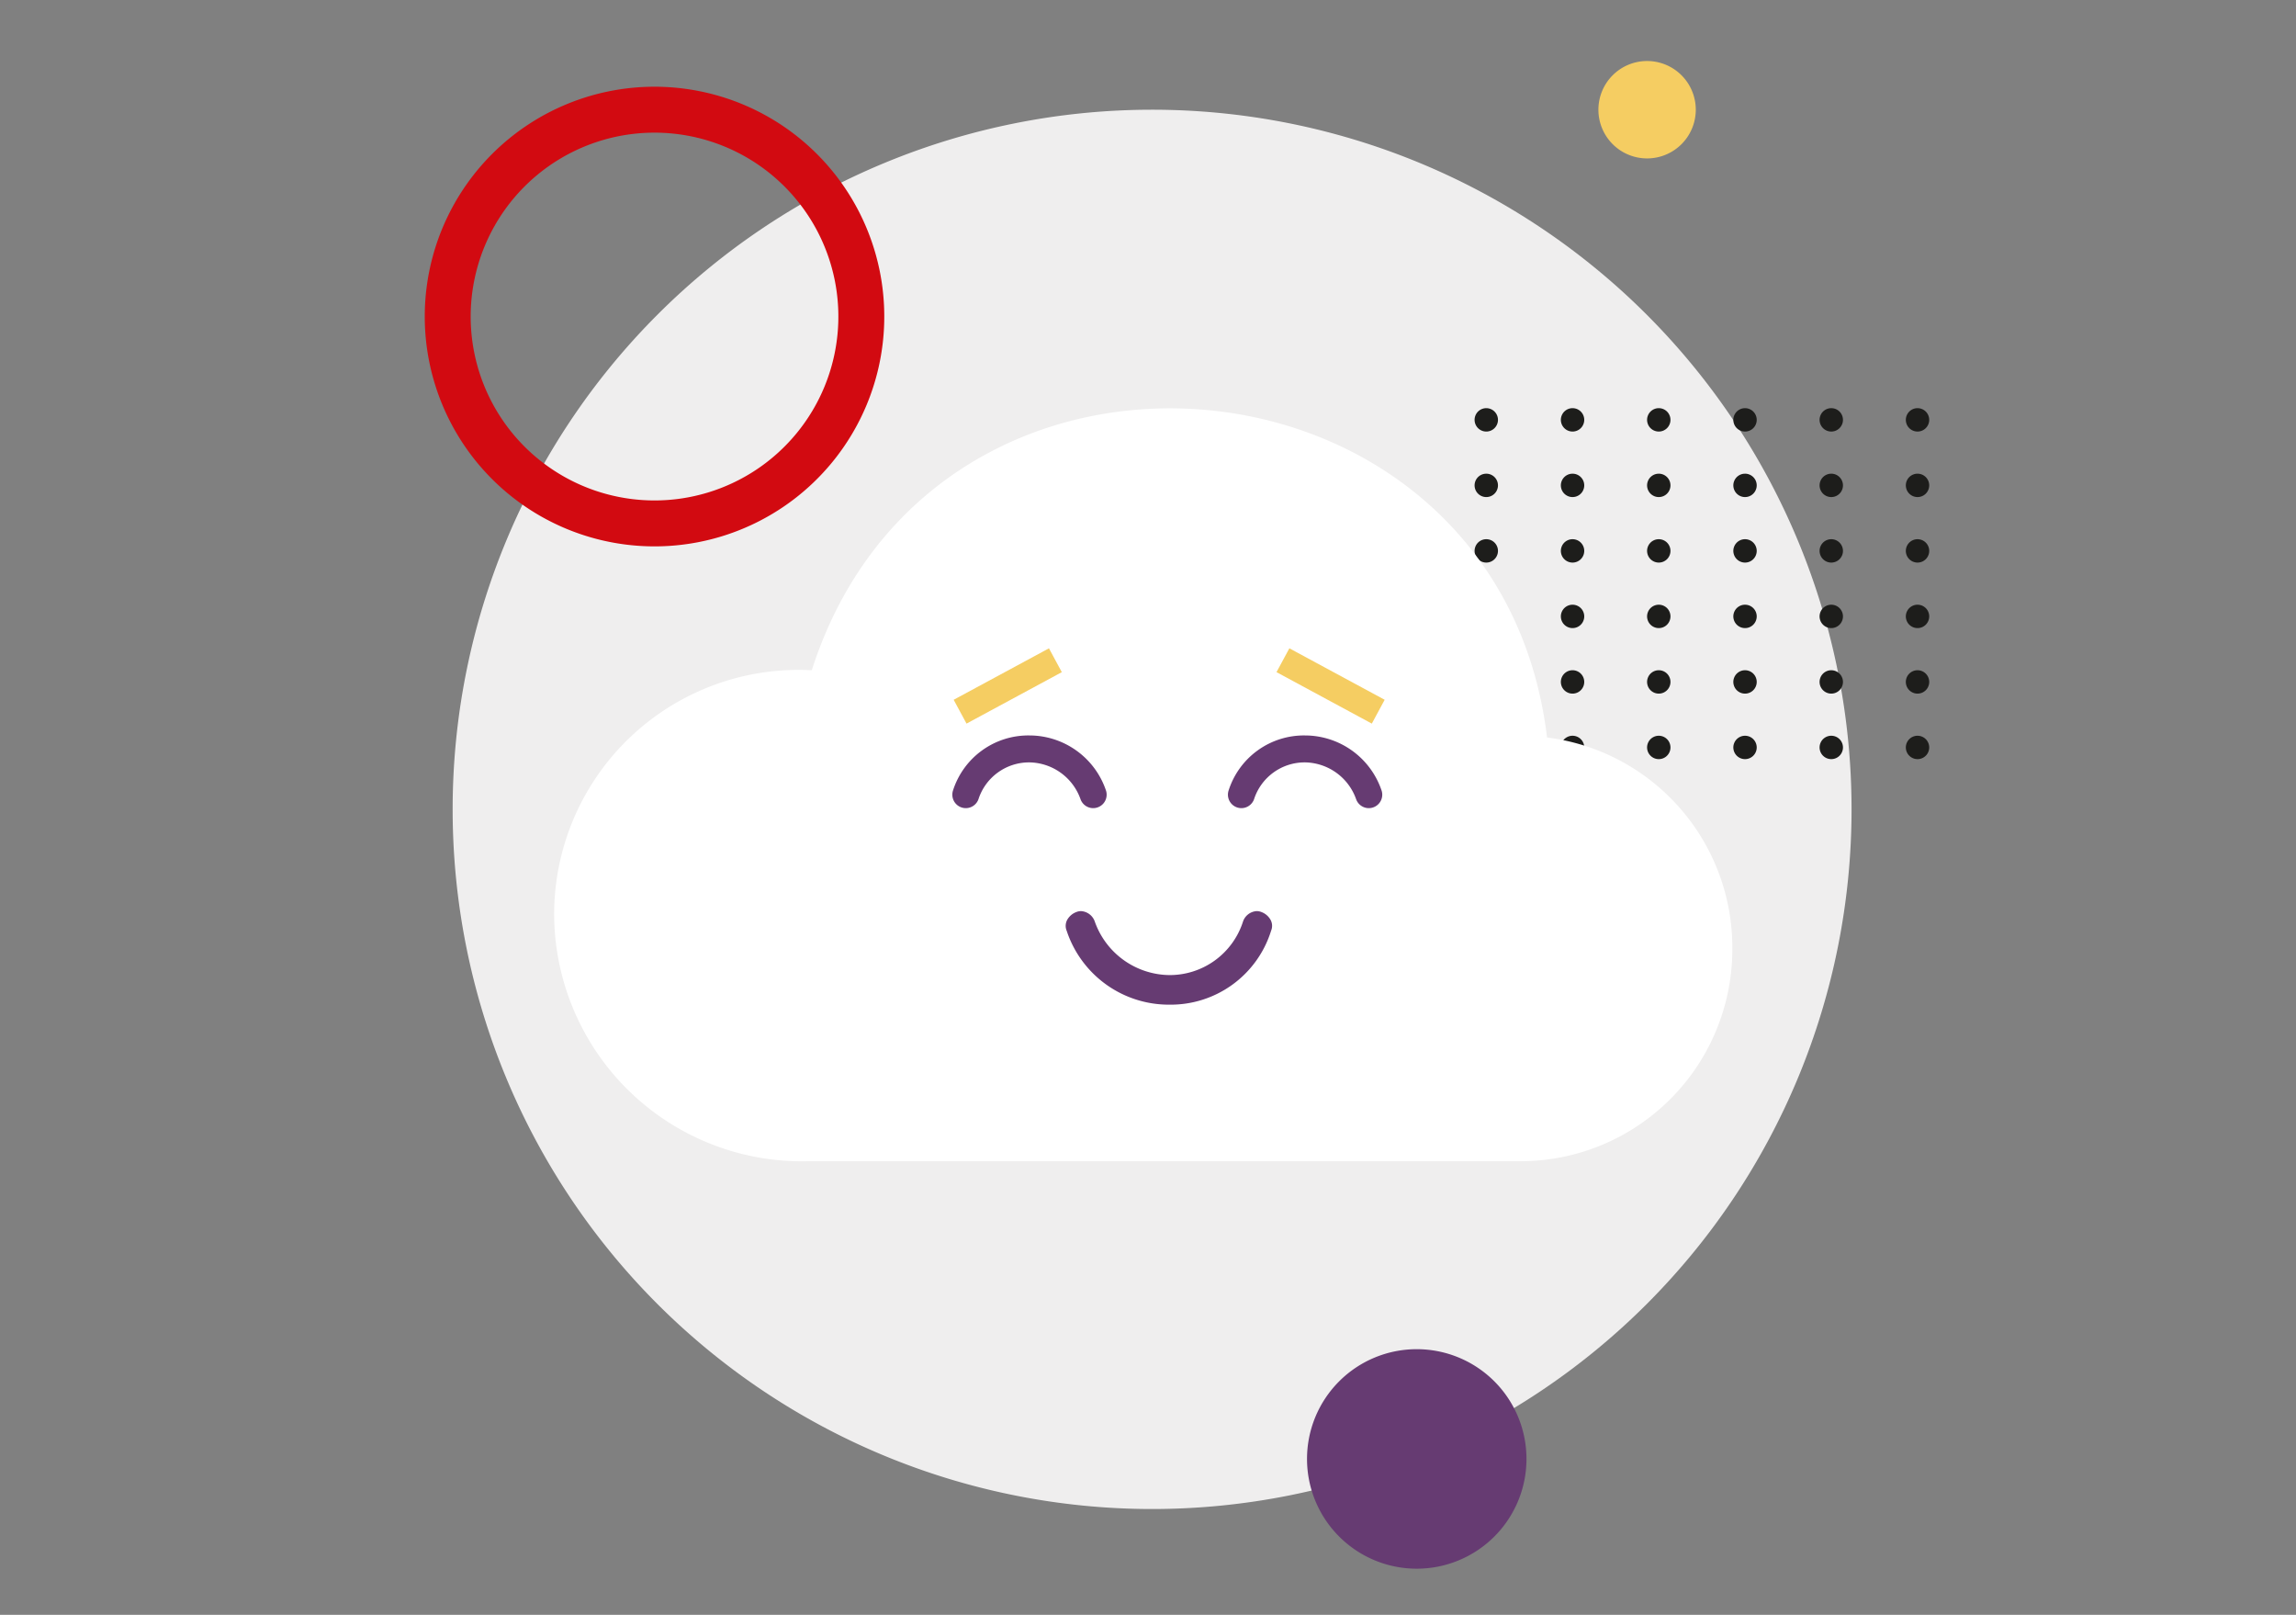 <?xml version="1.0" encoding="UTF-8"?>
<svg preserveAspectRatio="xMidYMid slice" xmlns="http://www.w3.org/2000/svg" xmlns:xlink="http://www.w3.org/1999/xlink" width="640px" height="450px" viewBox="0 0 200 200">
  <rect x="0" y="0" width="200" height="200" fill="#808080" stroke="none"/>
  <defs>
    <clipPath id="clip-path">
      <rect id="Rectangle_31" data-name="Rectangle 31" width="131.05" height="131.295" fill="none"></rect>
    </clipPath>
    <clipPath id="clip-_21._Blij_opgelucht_te_gebruiken_bij_alle_voordelen_op_een_rij_">
      <rect width="200" height="200"></rect>
    </clipPath>
  </defs>
  <g id="_21._Blij_opgelucht_te_gebruiken_bij_alle_voordelen_op_een_rij_" data-name="21. Blij – opgelucht(te gebruiken bij alle voordelen op een rij)" clip-path="url(#clip-_21._Blij_opgelucht_te_gebruiken_bij_alle_voordelen_op_een_rij_)">
    <g id="Group_49" data-name="Group 49" transform="translate(37 35)">
      <g id="Group_48" data-name="Group 48" clip-path="url(#clip-path)">
        <path id="Path_1033" data-name="Path 1033" d="M124.285,65.17A60.928,60.928,0,1,1,63.357,4.242,60.927,60.927,0,0,1,124.285,65.17" fill="#efeeee"></path>
        <path id="Path_1034" data-name="Path 1034" d="M93.485,31.25a1.018,1.018,0,1,1-1.018-1.018,1.018,1.018,0,0,1,1.018,1.018" fill="#1d1d1b"></path>
        <path id="Path_1035" data-name="Path 1035" d="M101,31.25a1.018,1.018,0,1,1-1.018-1.018A1.018,1.018,0,0,1,101,31.25" fill="#1d1d1b"></path>
        <path id="Path_1036" data-name="Path 1036" d="M108.511,31.25a1.018,1.018,0,1,1-1.018-1.018,1.018,1.018,0,0,1,1.018,1.018" fill="#1d1d1b"></path>
        <path id="Path_1037" data-name="Path 1037" d="M116.024,31.25a1.018,1.018,0,1,1-1.018-1.018,1.018,1.018,0,0,1,1.018,1.018" fill="#1d1d1b"></path>
        <path id="Path_1038" data-name="Path 1038" d="M123.537,31.25a1.018,1.018,0,1,1-1.018-1.018,1.018,1.018,0,0,1,1.018,1.018" fill="#1d1d1b"></path>
        <path id="Path_1039" data-name="Path 1039" d="M131.05,31.25a1.018,1.018,0,1,1-1.018-1.018,1.018,1.018,0,0,1,1.018,1.018" fill="#1d1d1b"></path>
        <path id="Path_1040" data-name="Path 1040" d="M93.485,36.955a1.018,1.018,0,1,1-1.018-1.017,1.019,1.019,0,0,1,1.018,1.017" fill="#1d1d1b"></path>
        <path id="Path_1041" data-name="Path 1041" d="M101,36.955a1.018,1.018,0,1,1-1.018-1.017A1.019,1.019,0,0,1,101,36.955" fill="#1d1d1b"></path>
        <path id="Path_1042" data-name="Path 1042" d="M108.511,36.955a1.018,1.018,0,1,1-1.018-1.017,1.019,1.019,0,0,1,1.018,1.017" fill="#1d1d1b"></path>
        <path id="Path_1043" data-name="Path 1043" d="M116.024,36.955a1.018,1.018,0,1,1-1.018-1.017,1.019,1.019,0,0,1,1.018,1.017" fill="#1d1d1b"></path>
        <path id="Path_1044" data-name="Path 1044" d="M123.537,36.955a1.018,1.018,0,1,1-1.018-1.017,1.019,1.019,0,0,1,1.018,1.017" fill="#1d1d1b"></path>
        <path id="Path_1045" data-name="Path 1045" d="M131.05,36.955a1.018,1.018,0,1,1-1.018-1.017,1.019,1.019,0,0,1,1.018,1.017" fill="#1d1d1b"></path>
        <path id="Path_1046" data-name="Path 1046" d="M93.485,42.661a1.018,1.018,0,1,1-1.018-1.018,1.018,1.018,0,0,1,1.018,1.018" fill="#1d1d1b"></path>
        <path id="Path_1047" data-name="Path 1047" d="M101,42.661a1.018,1.018,0,1,1-1.018-1.018A1.018,1.018,0,0,1,101,42.661" fill="#1d1d1b"></path>
        <path id="Path_1048" data-name="Path 1048" d="M108.511,42.661a1.018,1.018,0,1,1-1.018-1.018,1.018,1.018,0,0,1,1.018,1.018" fill="#1d1d1b"></path>
        <path id="Path_1049" data-name="Path 1049" d="M116.024,42.661a1.018,1.018,0,1,1-1.018-1.018,1.018,1.018,0,0,1,1.018,1.018" fill="#1d1d1b"></path>
        <path id="Path_1050" data-name="Path 1050" d="M123.537,42.661a1.018,1.018,0,1,1-1.018-1.018,1.018,1.018,0,0,1,1.018,1.018" fill="#1d1d1b"></path>
        <path id="Path_1051" data-name="Path 1051" d="M131.05,42.661a1.018,1.018,0,1,1-1.018-1.018,1.018,1.018,0,0,1,1.018,1.018" fill="#1d1d1b"></path>
        <path id="Path_1052" data-name="Path 1052" d="M93.485,48.366a1.018,1.018,0,1,1-1.018-1.018,1.018,1.018,0,0,1,1.018,1.018" fill="#1d1d1b"></path>
        <path id="Path_1053" data-name="Path 1053" d="M101,48.366a1.018,1.018,0,1,1-1.018-1.018A1.018,1.018,0,0,1,101,48.366" fill="#1d1d1b"></path>
        <path id="Path_1054" data-name="Path 1054" d="M108.511,48.366a1.018,1.018,0,1,1-1.018-1.018,1.018,1.018,0,0,1,1.018,1.018" fill="#1d1d1b"></path>
        <path id="Path_1055" data-name="Path 1055" d="M116.024,48.366a1.018,1.018,0,1,1-1.018-1.018,1.018,1.018,0,0,1,1.018,1.018" fill="#1d1d1b"></path>
        <path id="Path_1056" data-name="Path 1056" d="M123.537,48.366a1.018,1.018,0,1,1-1.018-1.018,1.018,1.018,0,0,1,1.018,1.018" fill="#1d1d1b"></path>
        <path id="Path_1057" data-name="Path 1057" d="M131.05,48.366a1.018,1.018,0,1,1-1.018-1.018,1.018,1.018,0,0,1,1.018,1.018" fill="#1d1d1b"></path>
        <path id="Path_1058" data-name="Path 1058" d="M93.485,54.072a1.018,1.018,0,1,1-1.018-1.018,1.018,1.018,0,0,1,1.018,1.018" fill="#1d1d1b"></path>
        <path id="Path_1059" data-name="Path 1059" d="M101,54.072a1.018,1.018,0,1,1-1.018-1.018A1.018,1.018,0,0,1,101,54.072" fill="#1d1d1b"></path>
        <path id="Path_1060" data-name="Path 1060" d="M108.511,54.072a1.018,1.018,0,1,1-1.018-1.018,1.018,1.018,0,0,1,1.018,1.018" fill="#1d1d1b"></path>
        <path id="Path_1061" data-name="Path 1061" d="M116.024,54.072a1.018,1.018,0,1,1-1.018-1.018,1.018,1.018,0,0,1,1.018,1.018" fill="#1d1d1b"></path>
        <path id="Path_1062" data-name="Path 1062" d="M123.537,54.072a1.018,1.018,0,1,1-1.018-1.018,1.018,1.018,0,0,1,1.018,1.018" fill="#1d1d1b"></path>
        <path id="Path_1063" data-name="Path 1063" d="M131.05,54.072a1.018,1.018,0,1,1-1.018-1.018,1.018,1.018,0,0,1,1.018,1.018" fill="#1d1d1b"></path>
        <path id="Path_1064" data-name="Path 1064" d="M93.485,59.777a1.018,1.018,0,1,1-1.018-1.018,1.018,1.018,0,0,1,1.018,1.018" fill="#1d1d1b"></path>
        <path id="Path_1065" data-name="Path 1065" d="M101,59.777a1.018,1.018,0,1,1-1.018-1.018A1.018,1.018,0,0,1,101,59.777" fill="#1d1d1b"></path>
        <path id="Path_1066" data-name="Path 1066" d="M108.511,59.777a1.018,1.018,0,1,1-1.018-1.018,1.018,1.018,0,0,1,1.018,1.018" fill="#1d1d1b"></path>
        <path id="Path_1067" data-name="Path 1067" d="M116.024,59.777a1.018,1.018,0,1,1-1.018-1.018,1.018,1.018,0,0,1,1.018,1.018" fill="#1d1d1b"></path>
        <path id="Path_1068" data-name="Path 1068" d="M123.537,59.777a1.018,1.018,0,1,1-1.018-1.018,1.018,1.018,0,0,1,1.018,1.018" fill="#1d1d1b"></path>
        <path id="Path_1069" data-name="Path 1069" d="M131.05,59.777a1.018,1.018,0,1,1-1.018-1.018,1.018,1.018,0,0,1,1.018,1.018" fill="#1d1d1b"></path>
        <path id="Path_1070" data-name="Path 1070" d="M113.9,77.36a18.456,18.456,0,0,1-18.54,18.451H33.447A21.591,21.591,0,0,1,11.27,74.344a21.3,21.3,0,0,1,22.443-21.29c10.734-33.531,59.878-28.83,64.047,5.855A18.445,18.445,0,0,1,113.9,77.36" fill="#fff"></path>
        <rect id="Rectangle_29" data-name="Rectangle 29" width="9.433" height="2.358" transform="matrix(0.88, -0.475, 0.475, 0.88, 46.072, 55.627)" fill="#f5cd62"></rect>
        <rect id="Rectangle_30" data-name="Rectangle 30" width="2.358" height="9.434" transform="matrix(0.475, -0.88, 0.88, 0.475, 74.194, 53.22)" fill="#f5cd62"></rect>
        <path id="Path_1071" data-name="Path 1071" d="M106.475,8.483a4.241,4.241,0,1,0-4.241-4.241,4.241,4.241,0,0,0,4.241,4.241" fill="#f5cd62"></path>
        <path id="Path_1072" data-name="Path 1072" d="M95.968,121.737a9.558,9.558,0,1,1-9.558-9.558,9.558,9.558,0,0,1,9.558,9.558" fill="#663b72"></path>
        <path id="Path_1073" data-name="Path 1073" d="M20.014,40.268A18.014,18.014,0,1,0,2,22.255,18.013,18.013,0,0,0,20.014,40.268Z" fill="none" stroke="#d20a11" stroke-miterlimit="10" stroke-width="4"></path>
        <path id="Path_1074" data-name="Path 1074" d="M64.817,82.177a9.37,9.37,0,0,1-8.9-6.433,1.1,1.1,0,0,1,.044-.951,1.523,1.523,0,0,1,.79-.679,1.128,1.128,0,0,1,.418-.083,1.351,1.351,0,0,1,1.2.922A6.978,6.978,0,0,0,64.817,79.6a6.7,6.7,0,0,0,6.462-4.67,1.343,1.343,0,0,1,1.19-.9,1.124,1.124,0,0,1,.418.083,1.523,1.523,0,0,1,.79.679,1.088,1.088,0,0,1,.049.937,9.156,9.156,0,0,1-8.909,6.447" fill="#663b72"></path>
        <path id="Path_1075" data-name="Path 1075" d="M52.677,58.733a7.05,7.05,0,0,1,6.67,4.816,1.172,1.172,0,0,1-2.223.741,4.8,4.8,0,0,0-4.447-3.211A4.633,4.633,0,0,0,48.23,64.29a1.172,1.172,0,0,1-2.223-.741,6.892,6.892,0,0,1,6.67-4.816" fill="#663b72"></path>
        <path id="Path_1076" data-name="Path 1076" d="M76.684,58.733a7.05,7.05,0,0,1,6.67,4.816,1.172,1.172,0,0,1-2.223.741,4.8,4.8,0,0,0-4.447-3.211,4.633,4.633,0,0,0-4.447,3.211,1.172,1.172,0,0,1-2.223-.741,6.892,6.892,0,0,1,6.67-4.816" fill="#663b72"></path>
      </g>
    </g>
  </g>
</svg>

